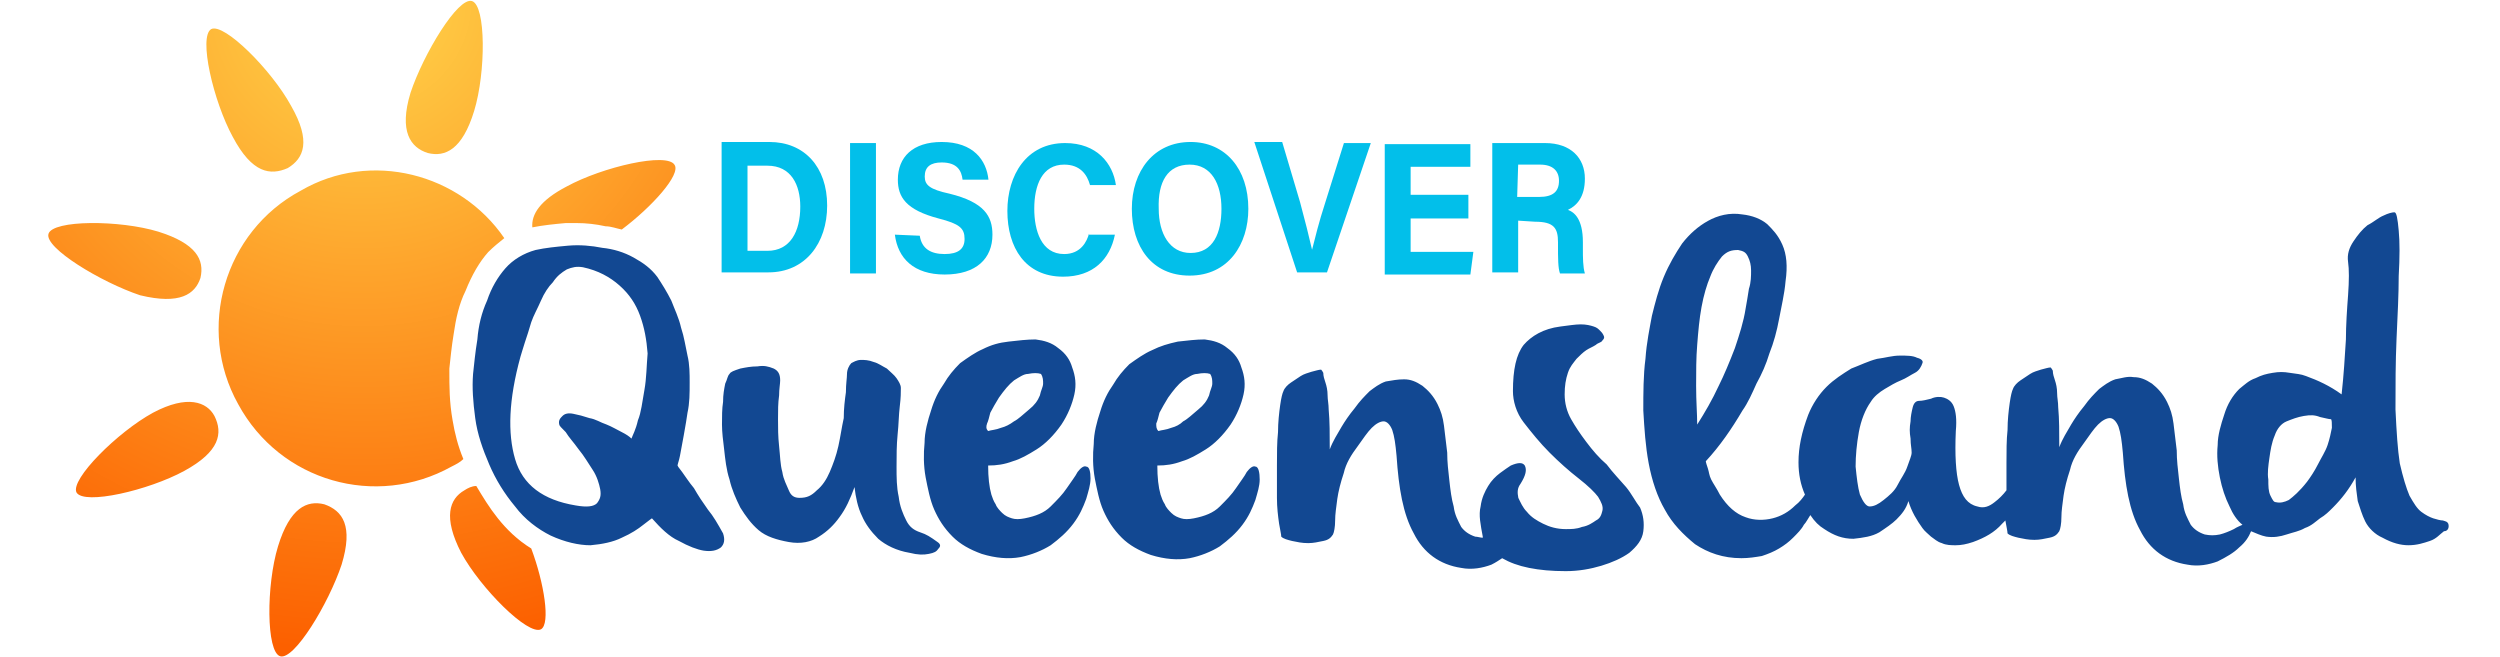 <?xml version="1.0" encoding="utf-8"?>
<!-- Generator: Adobe Illustrator 22.0.0, SVG Export Plug-In . SVG Version: 6.00 Build 0)  -->
<svg version="1.1" id="Layer_1" xmlns="http://www.w3.org/2000/svg" xmlns:xlink="http://www.w3.org/1999/xlink" x="0px" y="0px"
	 viewBox="0 0 232 61" style="enable-background:new 0 0 232 61;" xml:space="preserve">
<style type="text/css">
	.st0{fill:#02BFEA;}
	.st1{fill:#124892;}
	.st2{fill:url(#SVGID_1_);}
</style>
<g transform="matrix(0.924,0,0,1,32.593,24.976)">
	<path class="st0" d="M37.2,0.3h4.7c3.7,0,5.9-2.7,5.9-6.2c0-3.6-2.3-5.9-5.8-5.9h-4.8C37.2-11.7,37.2,0.3,37.2,0.3z M39.8-9.6h2
		c2.4,0,3.3,1.8,3.3,3.8c0,2.3-1,4.1-3.3,4.1h-2C39.8-1.7,39.8-9.6,39.8-9.6z"/>
	<rect x="50.1" y="-11.7" class="st0" width="2.6" height="12.1"/>
	<path class="st0" d="M54.6-3.2c0.3,2.2,1.9,3.7,5,3.7c3.2,0,4.8-1.5,4.8-3.7c0-1.7-0.8-3-4.3-3.8c-2-0.4-2.5-0.8-2.5-1.6
		c0-0.9,0.6-1.3,1.7-1.3c1.6,0,2,0.8,2.1,1.6H64c-0.2-1.8-1.5-3.5-4.7-3.5c-2.9,0-4.4,1.4-4.4,3.5c0,1.6,0.8,2.8,4.1,3.6
		c2.1,0.5,2.6,0.9,2.6,1.9c0,0.9-0.6,1.4-2,1.4s-2.3-0.5-2.5-1.7L54.6-3.2L54.6-3.2z"/>
	<path class="st0" d="M74.1-3.3c-0.2,0.7-0.8,1.9-2.5,1.9c-2.3,0-3-2.2-3-4.2c0-2.2,0.8-4.1,3-4.1c1.6,0,2.3,0.9,2.6,1.9h2.6
		c-0.3-2-1.9-3.9-5.1-3.9c-3.9,0-5.8,3-5.8,6.3c0,3.4,1.8,6.1,5.6,6.1c3,0,4.7-1.6,5.2-3.9h-2.6C74.1-3.2,74.1-3.3,74.1-3.3z"/>
	<path class="st0" d="M84.3-11.8c-3.7,0-5.9,2.7-5.9,6.2s2,6.2,5.8,6.2c3.9,0,5.9-2.9,5.9-6.2C90.1-9.3,87.8-11.8,84.3-11.8z
		 M84.2-9.7c2.2,0,3.2,1.8,3.2,4.1c0,2.2-0.8,4.1-3.1,4.1c-2.1,0-3.2-1.8-3.2-4.1C81-8.1,82-9.7,84.2-9.7z"/>
	<path class="st0" d="M98,0.3l4.4-12h-2.7l-1.9,5.6c-0.6,1.7-1,3.2-1.3,4.3l0,0c-0.3-1.2-0.7-2.7-1.2-4.4l-1.8-5.6h-2.8L95,0.3H98z"
		/>
	<path class="st0" d="M112.2-6.9h-5.8v-2.6h6v-2.1h-8.6V0.5h8.6l0.3-2.1h-6.3v-3.1h5.8V-6.9z"/>
	<path class="st0" d="M118.9-4.4c1.9,0,2.3,0.6,2.3,1.9v0.2c0,1.3,0,2.2,0.2,2.7h2.5c-0.2-0.6-0.2-1.5-0.2-2.3v-0.6
		c0-2.2-0.9-2.8-1.5-3c0.9-0.4,1.7-1.2,1.7-2.9c0-1.9-1.4-3.3-4-3.3h-5.3V0.3h2.6v-4.8L118.9-4.4L118.9-4.4z M117.2-9.7h2.2
		c1.3,0,1.9,0.6,1.9,1.5c0,1-0.6,1.5-2,1.5h-2.2L117.2-9.7L117.2-9.7z"/>
</g>
<path class="st1" d="M150.9,45.2c-0.6-0.7-1.2-1.3-1.8-2.1c-0.7-0.6-1.3-1.3-1.9-2.1s-1-1.4-1.4-2.1s-0.6-1.5-0.6-2.3s0.1-1.4,0.3-2
	s0.5-0.9,0.8-1.3c0.3-0.3,0.6-0.6,0.9-0.8c0.3-0.2,0.6-0.3,0.9-0.5c0.2-0.2,0.5-0.2,0.6-0.4c0.2-0.2,0.2-0.3,0.1-0.5
	c-0.1-0.2-0.2-0.3-0.3-0.4c-0.2-0.2-0.3-0.3-0.6-0.4s-0.7-0.2-1.2-0.2s-1.1,0.1-1.9,0.2c-1.6,0.2-2.7,0.9-3.4,1.7
	c-0.7,0.9-1,2.3-1,4.3c0,0.9,0.3,2,1,2.9s1.5,1.9,2.4,2.8s1.8,1.7,2.7,2.4c0.9,0.7,1.5,1.3,1.8,1.7c0.3,0.5,0.5,0.9,0.4,1.3
	s-0.2,0.7-0.6,0.9c-0.3,0.2-0.7,0.5-1.3,0.6c-0.5,0.2-1,0.2-1.5,0.2c-0.8,0-1.5-0.2-2.1-0.5s-1.1-0.6-1.5-1.1
	c-0.4-0.4-0.6-0.9-0.8-1.3c-0.1-0.5-0.1-0.9,0.2-1.3c0.5-0.8,0.6-1.3,0.4-1.7c-0.2-0.3-0.6-0.3-1.3,0c-0.3,0.2-0.6,0.4-1,0.7
	c-0.4,0.3-0.8,0.7-1.1,1.2c-0.3,0.5-0.6,1.1-0.7,1.9c-0.2,0.8,0,1.7,0.2,2.8v0.1c-0.2,0-0.5-0.1-0.7-0.1c-0.6-0.2-1-0.5-1.3-0.9
	c-0.3-0.6-0.6-1.1-0.7-1.9c-0.2-0.7-0.3-1.5-0.4-2.4c-0.1-0.9-0.2-1.7-0.2-2.6c-0.1-0.9-0.2-1.7-0.3-2.5s-0.3-1.4-0.6-2
	c-0.4-0.8-0.9-1.3-1.4-1.7c-0.6-0.4-1.1-0.6-1.7-0.6c-0.6,0-1.1,0.1-1.7,0.2c-0.6,0.2-1.1,0.6-1.5,0.9c-0.5,0.5-0.9,0.9-1.4,1.6
	c-0.5,0.6-0.9,1.2-1.2,1.7c-0.4,0.7-0.8,1.3-1.1,2.1c0-1.4,0-2.6-0.1-3.7c0-0.5-0.1-0.9-0.1-1.3c0-0.5-0.1-0.9-0.2-1.2
	c-0.1-0.3-0.2-0.6-0.2-0.9c-0.1-0.2-0.2-0.3-0.2-0.3c-0.2,0-0.5,0.1-0.9,0.2c-0.3,0.1-0.7,0.2-1,0.4c-0.3,0.2-0.6,0.4-0.9,0.6
	s-0.6,0.5-0.7,0.8c-0.1,0.2-0.2,0.6-0.3,1.3s-0.2,1.6-0.2,2.5c-0.1,0.9-0.1,2-0.1,3.1s0,2.1,0,3s0.1,1.7,0.2,2.4
	c0.1,0.6,0.2,1,0.2,1.2c0.2,0.2,0.6,0.3,1,0.4c0.5,0.1,0.9,0.2,1.5,0.2c0.5,0,0.9-0.1,1.4-0.2c0.5-0.1,0.7-0.3,0.9-0.6
	c0.1-0.2,0.2-0.7,0.2-1.3s0.1-1.2,0.2-2c0.1-0.7,0.3-1.5,0.6-2.4c0.2-0.9,0.7-1.7,1.3-2.5c0.5-0.7,0.9-1.3,1.3-1.7
	c0.4-0.4,0.8-0.6,1.1-0.6s0.6,0.3,0.8,0.8c0.2,0.6,0.3,1.3,0.4,2.4c0.2,3,0.6,5.4,1.6,7.2c0.9,1.8,2.4,2.9,4.4,3.2
	c1,0.2,2,0,2.8-0.3c0.4-0.2,0.7-0.4,1-0.6c0.7,0.4,1.5,0.7,2.5,0.9s2.1,0.3,3.4,0.3c1.2,0,2.3-0.2,3.3-0.5s1.9-0.7,2.6-1.2
	c0.7-0.6,1.2-1.2,1.3-2s0-1.5-0.3-2.2C151.8,46.6,151.4,45.8,150.9,45.2z M227.2,48.6c-0.1-0.2-0.2-0.2-0.5-0.3
	c-0.2,0-0.6-0.1-0.9-0.2c-0.3-0.1-0.7-0.3-1.1-0.6c-0.4-0.3-0.7-0.8-1.1-1.5c-0.3-0.7-0.6-1.7-0.9-3c-0.2-1.3-0.3-2.9-0.4-5
	c0-2.2,0-4.4,0.1-6.6s0.2-4.1,0.2-5.8c0.1-1.7,0.1-3.2,0-4.2c-0.1-1.1-0.2-1.7-0.4-1.7s-0.6,0.1-1,0.3c-0.5,0.2-0.9,0.6-1.5,0.9
	c-0.5,0.4-0.9,0.9-1.3,1.5c-0.4,0.6-0.6,1.2-0.5,1.9c0.1,0.7,0.1,1.7,0,3.1c-0.1,1.3-0.2,2.8-0.2,4.1c-0.1,1.6-0.2,3.3-0.4,5.1
	c-1.1-0.8-2.2-1.3-3.3-1.7c-0.5-0.2-0.9-0.2-1.5-0.3c-0.6-0.1-1-0.1-1.6,0s-1,0.2-1.6,0.5c-0.6,0.2-1,0.6-1.5,1
	c-0.6,0.6-1.1,1.4-1.4,2.4c-0.3,0.9-0.6,1.9-0.6,2.8c-0.1,1,0,2,0.2,3s0.5,1.9,0.9,2.7c0.3,0.7,0.7,1.3,1.2,1.7
	c-0.2,0.1-0.5,0.2-0.8,0.4c-0.4,0.2-0.9,0.4-1.3,0.5c-0.5,0.1-0.9,0.1-1.4,0c-0.6-0.2-1-0.5-1.3-0.9c-0.3-0.6-0.6-1.1-0.7-1.9
	c-0.2-0.7-0.3-1.5-0.4-2.4c-0.1-0.9-0.2-1.7-0.2-2.6c-0.1-0.9-0.2-1.7-0.3-2.5s-0.3-1.4-0.6-2c-0.4-0.8-0.9-1.3-1.4-1.7
	c-0.6-0.4-1.1-0.6-1.7-0.6c-0.6-0.1-1.1,0.1-1.7,0.2c-0.6,0.2-1.1,0.6-1.5,0.9c-0.5,0.5-0.9,0.9-1.4,1.6c-0.5,0.6-0.9,1.2-1.2,1.7
	c-0.4,0.7-0.8,1.3-1.1,2.1c0-1.4,0-2.6-0.1-3.7c0-0.5-0.1-0.9-0.1-1.3c0-0.5-0.1-0.9-0.2-1.2c-0.1-0.3-0.2-0.6-0.2-0.9
	c-0.1-0.2-0.2-0.3-0.2-0.3c-0.2,0-0.5,0.1-0.9,0.2c-0.3,0.1-0.7,0.2-1,0.4c-0.3,0.2-0.6,0.4-0.9,0.6c-0.3,0.2-0.6,0.5-0.7,0.8
	c-0.1,0.2-0.2,0.6-0.3,1.3c-0.1,0.7-0.2,1.6-0.2,2.5c-0.1,0.9-0.1,2-0.1,3.1c0,0.9,0,1.7,0,2.5c-0.3,0.4-0.7,0.8-1.1,1.1
	c-0.5,0.4-1,0.6-1.6,0.4c-0.9-0.2-1.4-0.9-1.7-2s-0.4-2.8-0.3-5c0.1-1.1,0-1.8-0.2-2.3s-0.6-0.7-0.9-0.8s-0.8-0.1-1.2,0.1
	c-0.4,0.1-0.8,0.2-1.1,0.2s-0.5,0.2-0.6,0.6s-0.2,0.9-0.2,1.3c-0.1,0.6-0.1,1,0,1.6c0,0.6,0.1,0.9,0.1,1.3c0,0.3-0.2,0.7-0.4,1.3
	s-0.6,1.1-0.9,1.7s-0.8,1-1.3,1.4s-0.9,0.6-1.3,0.6c-0.3,0-0.6-0.4-0.9-1.1c-0.2-0.7-0.3-1.6-0.4-2.6c0-1,0.1-2.1,0.3-3.2
	s0.6-2.1,1.1-2.8c0.3-0.5,0.8-0.9,1.3-1.2s1-0.6,1.5-0.8c0.5-0.2,0.9-0.5,1.3-0.7c0.4-0.2,0.6-0.6,0.7-0.9c0.1-0.2-0.1-0.4-0.5-0.5
	c-0.4-0.2-0.9-0.2-1.6-0.2s-1.3,0.2-2.1,0.3c-0.8,0.2-1.6,0.6-2.4,0.9c-0.8,0.5-1.6,1-2.3,1.7s-1.3,1.6-1.7,2.6
	c-0.6,1.6-0.9,3-0.9,4.4c0,1.1,0.2,2.1,0.6,3c-0.2,0.3-0.5,0.7-0.9,1c-0.6,0.6-1.3,1-2.1,1.2s-1.7,0.2-2.5-0.1
	c-0.9-0.3-1.7-1-2.4-2.1c-0.3-0.6-0.6-1-0.8-1.4s-0.2-0.7-0.3-1s-0.2-0.6-0.2-0.7c1.3-1.4,2.4-3,3.4-4.7c0.5-0.7,0.9-1.6,1.3-2.5
	c0.5-0.9,0.9-1.8,1.2-2.8c0.4-1,0.7-2.1,0.9-3.2s0.5-2.3,0.6-3.5c0.2-1.4,0.1-2.5-0.3-3.4c-0.4-0.9-0.9-1.4-1.4-1.9
	c-0.6-0.5-1.4-0.8-2.3-0.9c-1.2-0.2-2.3,0.1-3.2,0.6s-1.7,1.2-2.4,2.1c-0.6,0.9-1.2,1.9-1.7,3.1s-0.8,2.4-1.1,3.6
	c-0.2,1.1-0.5,2.5-0.6,4c-0.2,1.5-0.2,3.2-0.2,4.8c0.1,1.7,0.2,3.3,0.5,4.9s0.8,3.1,1.5,4.3c0.7,1.3,1.7,2.3,2.8,3.2
	c1.2,0.8,2.6,1.3,4.3,1.3c0.7,0,1.3-0.1,1.9-0.2c0.6-0.2,1.1-0.4,1.6-0.7s0.9-0.6,1.3-1s0.8-0.8,1-1.2c0.2-0.2,0.4-0.6,0.6-0.9
	c0.4,0.6,0.8,1,1.3,1.3c0.9,0.6,1.7,0.9,2.7,0.9c0.9-0.1,1.7-0.2,2.4-0.6c0.6-0.4,1.2-0.8,1.6-1.2c0.5-0.5,0.9-1,1.1-1.7
	c0.3,1,0.8,1.8,1.3,2.5c0.2,0.3,0.6,0.6,0.8,0.8c0.3,0.2,0.6,0.5,1,0.6c0.4,0.2,0.9,0.2,1.3,0.2c0.5,0,1-0.1,1.6-0.3
	c1.1-0.4,2-0.9,2.7-1.7c0.1-0.1,0.2-0.2,0.3-0.3c0.1,0.6,0.2,1,0.2,1.2c0.2,0.2,0.6,0.3,1,0.4c0.5,0.1,0.9,0.2,1.5,0.2
	c0.5,0,0.9-0.1,1.4-0.2c0.5-0.1,0.7-0.3,0.9-0.6c0.1-0.2,0.2-0.7,0.2-1.3s0.1-1.2,0.2-2c0.1-0.7,0.3-1.5,0.6-2.4
	c0.2-0.9,0.7-1.7,1.3-2.5c0.5-0.7,0.9-1.3,1.3-1.7c0.4-0.4,0.8-0.6,1.1-0.6s0.6,0.3,0.8,0.8c0.2,0.6,0.3,1.3,0.4,2.4
	c0.2,3,0.6,5.4,1.6,7.2c0.9,1.8,2.4,2.9,4.4,3.2c1,0.2,2,0,2.8-0.3c0.8-0.4,1.5-0.8,2-1.3c0.6-0.5,0.9-1,1.1-1.5
	c0.5,0.2,0.9,0.4,1.4,0.5c0.7,0.1,1.3,0,1.9-0.2c0.6-0.2,1.2-0.3,1.7-0.6c0.6-0.2,1-0.6,1.4-0.9c0.5-0.3,0.8-0.6,1.2-1
	c0.8-0.8,1.5-1.7,2.1-2.8c0,0.8,0.1,1.5,0.2,2.2c0.2,0.6,0.4,1.3,0.7,1.9c0.3,0.6,0.9,1.2,1.6,1.5c0.9,0.5,1.7,0.7,2.4,0.7
	c0.8,0,1.4-0.2,2-0.4s0.9-0.6,1.3-0.9C227.2,49.3,227.3,48.9,227.2,48.6z M100.8,43.3c-0.2-0.1-0.5,0.1-0.8,0.5
	c-0.2,0.4-0.6,0.9-1,1.5s-0.9,1.1-1.5,1.7c-0.6,0.6-1.4,0.9-2.4,1.1c-0.5,0.1-0.9,0.1-1.2,0c-0.3-0.1-0.6-0.2-0.9-0.5
	c-0.2-0.2-0.5-0.5-0.6-0.8c-0.2-0.3-0.3-0.6-0.4-0.9c-0.2-0.7-0.3-1.6-0.3-2.7c0.8,0,1.5-0.1,2.3-0.4c0.7-0.2,1.4-0.6,2.2-1.1
	s1.6-1.3,2.3-2.3c0.6-0.9,1-1.9,1.2-2.8s0.1-1.7-0.2-2.5c-0.2-0.7-0.6-1.3-1.3-1.8c-0.6-0.5-1.3-0.7-2.1-0.8c-0.8,0-1.6,0.1-2.5,0.2
	S92,32,91.2,32.4c-0.7,0.3-1.4,0.8-2.1,1.3c-0.6,0.6-1.1,1.2-1.5,1.9c-0.5,0.7-0.9,1.5-1.2,2.5c-0.3,0.9-0.6,2-0.6,3
	c-0.1,1-0.1,2.1,0.1,3.2c0.2,1,0.4,2.1,0.8,3c0.4,0.9,0.9,1.7,1.7,2.5c0.7,0.7,1.6,1.2,2.7,1.6c1.3,0.4,2.5,0.5,3.6,0.3
	c1-0.2,2-0.6,2.8-1.1c0.8-0.6,1.5-1.2,2.1-2s0.9-1.5,1.2-2.3c0.2-0.7,0.4-1.3,0.4-1.9S101.1,43.3,100.8,43.3z M116.5,43.3
	c-0.2-0.1-0.5,0.1-0.8,0.5c-0.2,0.4-0.6,0.9-1,1.5s-0.9,1.1-1.5,1.7c-0.6,0.6-1.4,0.9-2.4,1.1c-0.5,0.1-0.9,0.1-1.2,0
	c-0.3-0.1-0.6-0.2-0.9-0.5c-0.2-0.2-0.5-0.5-0.6-0.8c-0.2-0.3-0.3-0.6-0.4-0.9c-0.2-0.7-0.3-1.6-0.3-2.7c0.8,0,1.5-0.1,2.3-0.4
	c0.7-0.2,1.4-0.6,2.2-1.1s1.6-1.3,2.3-2.3c0.6-0.9,1-1.9,1.2-2.8s0.1-1.7-0.2-2.5c-0.2-0.7-0.6-1.3-1.3-1.8
	c-0.6-0.5-1.3-0.7-2.1-0.8c-0.8,0-1.6,0.1-2.5,0.2c-0.9,0.2-1.6,0.4-2.4,0.8c-0.7,0.3-1.4,0.8-2.1,1.3c-0.6,0.6-1.1,1.2-1.5,1.9
	c-0.5,0.7-0.9,1.5-1.2,2.5c-0.3,0.9-0.6,2-0.6,3c-0.1,1-0.1,2.1,0.1,3.2c0.2,1,0.4,2.1,0.8,3c0.4,0.9,0.9,1.7,1.7,2.5
	c0.7,0.7,1.6,1.2,2.7,1.6c1.3,0.4,2.5,0.5,3.6,0.3c1-0.2,2-0.6,2.8-1.1c0.8-0.6,1.5-1.2,2.1-2s0.9-1.5,1.2-2.3
	c0.2-0.7,0.4-1.3,0.4-1.9S116.8,43.3,116.5,43.3z M85.4,49.4c-0.6-0.2-1-0.5-1.3-1.1s-0.6-1.3-0.7-2.2c-0.2-0.9-0.2-1.8-0.2-2.8
	s0-2,0.1-3c0.1-0.9,0.1-1.8,0.2-2.6c0.1-0.8,0.1-1.3,0.1-1.7c0-0.3-0.2-0.6-0.4-0.9c-0.2-0.3-0.6-0.6-0.9-0.9
	c-0.4-0.2-0.8-0.5-1.2-0.6c-0.5-0.2-0.9-0.2-1.2-0.2c-0.4,0-0.7,0.2-0.9,0.3c-0.2,0.2-0.4,0.6-0.4,1s-0.1,0.9-0.1,1.7
	c-0.1,0.7-0.2,1.5-0.2,2.4c-0.2,0.9-0.3,1.7-0.5,2.6s-0.5,1.7-0.8,2.4c-0.3,0.7-0.7,1.3-1.2,1.7c-0.5,0.5-0.9,0.7-1.6,0.7
	c-0.5,0-0.8-0.2-1-0.7c-0.2-0.5-0.5-1-0.6-1.7c-0.2-0.7-0.2-1.5-0.3-2.4s-0.1-1.7-0.1-2.5s0-1.5,0.1-2.2c0-0.6,0.1-1.1,0.1-1.4
	c0-0.6-0.2-0.9-0.6-1.1c-0.5-0.2-0.9-0.3-1.5-0.2c-0.6,0-1.1,0.1-1.6,0.2c-0.6,0.2-0.9,0.3-1,0.5c-0.2,0.2-0.2,0.5-0.4,0.9
	c-0.1,0.5-0.2,1-0.2,1.7C67,37.9,67,38.7,67,39.4s0.1,1.5,0.2,2.3c0.1,0.9,0.2,1.9,0.5,2.8c0.2,0.9,0.6,1.8,1,2.6
	c0.5,0.8,1,1.5,1.7,2.1c0.7,0.6,1.7,0.9,2.8,1.1s2.1,0,2.8-0.5c0.8-0.5,1.4-1.1,1.9-1.8c0.6-0.8,1-1.7,1.4-2.8
	c0.1,0.9,0.3,1.9,0.7,2.7c0.3,0.7,0.8,1.4,1.5,2.1c0.7,0.6,1.7,1.1,2.9,1.3c0.8,0.2,1.3,0.2,1.8,0.1c0.5-0.1,0.7-0.2,0.9-0.5
	c0.2-0.2,0.2-0.4-0.1-0.6C86.3,49.8,86,49.6,85.4,49.4z M65.7,47.3c-0.5-0.7-0.9-1.3-1.3-2c-0.5-0.6-0.8-1.1-1.1-1.5
	s-0.5-0.6-0.4-0.7c0-0.1,0.1-0.3,0.2-0.8c0.1-0.5,0.6-3.2,0.7-4c0.2-0.9,0.2-1.8,0.2-2.8c0-0.8,0-1.7-0.2-2.5
	c-0.2-0.9-0.3-1.7-0.6-2.6c-0.2-0.9-0.6-1.7-0.9-2.5c-0.4-0.8-0.9-1.6-1.3-2.2c-0.6-0.8-1.3-1.3-2.2-1.8s-1.9-0.8-2.9-0.9
	c-1-0.2-2.1-0.3-3.2-0.2c-1.1,0.1-2.1,0.2-3,0.4c-1.1,0.3-2.1,0.9-2.8,1.7c-0.7,0.8-1.3,1.8-1.7,3c-0.5,1.1-0.8,2.3-0.9,3.6
	c-0.2,1.2-0.3,2.3-0.4,3.2c-0.1,1.3,0,2.6,0.2,4.1s0.7,2.9,1.3,4.3s1.4,2.7,2.4,3.9c0.9,1.2,2.1,2.1,3.3,2.7
	c1.3,0.6,2.6,0.9,3.7,0.9c1.1-0.1,2.1-0.3,2.9-0.7c0.9-0.4,1.5-0.8,2-1.2s0.8-0.6,0.8-0.6c0.8,0.9,1.6,1.7,2.5,2.1
	c0.9,0.5,1.7,0.8,2.3,0.9c0.7,0.1,1.2,0,1.6-0.3c0.3-0.3,0.4-0.7,0.2-1.3C66.6,48.6,66.2,47.9,65.7,47.3z M59.8,36.2
	c-0.2,1.1-0.3,2.1-0.6,2.8c-0.2,0.9-0.5,1.4-0.6,1.7c-0.2-0.2-0.5-0.4-0.9-0.6s-0.9-0.5-1.4-0.7c-0.6-0.2-1-0.5-1.6-0.6
	c-0.6-0.2-1-0.3-1.5-0.4s-0.8,0-1,0.2s-0.4,0.4-0.3,0.8c0,0.1,0.2,0.3,0.6,0.7c0.3,0.5,0.7,0.9,1.2,1.6c0.5,0.6,0.9,1.3,1.3,1.9
	c0.4,0.6,0.6,1.3,0.7,1.8c0.1,0.6,0,0.9-0.3,1.3c-0.3,0.3-0.9,0.4-2,0.2c-3-0.5-4.9-1.9-5.6-4.3c-0.7-2.4-0.6-5.5,0.5-9.5
	c0.1-0.3,0.2-0.7,0.4-1.3c0.2-0.6,0.4-1.2,0.6-1.9c0.2-0.6,0.6-1.3,0.9-2s0.7-1.3,1.1-1.7c0.4-0.6,0.8-0.9,1.3-1.2
	c0.5-0.2,0.9-0.3,1.5-0.2c1.4,0.3,2.5,0.9,3.4,1.7c0.9,0.8,1.5,1.7,1.9,2.8c0.4,1.1,0.6,2.2,0.7,3.5C60,33.9,60,35.1,59.8,36.2z
	 M216.4,39.7c-0.1,0.5-0.2,1-0.4,1.6s-0.6,1.2-0.9,1.8c-0.3,0.6-0.7,1.2-1,1.6c-0.7,0.9-1.3,1.4-1.7,1.7c-0.4,0.2-0.8,0.3-1.2,0.2
	c-0.2,0-0.3-0.2-0.5-0.6s-0.2-0.9-0.2-1.5c-0.1-0.6,0-1.3,0.1-2s0.2-1.4,0.5-2.1c0.2-0.6,0.6-1.1,1.1-1.3c0.5-0.2,1-0.4,1.6-0.5
	s1-0.1,1.5,0.1c0.5,0.1,0.8,0.2,1,0.2C216.4,38.9,216.4,39.3,216.4,39.7z M107.3,39.3c0.1-0.2,0.2-0.6,0.3-1
	c0.2-0.4,0.5-0.9,0.8-1.4c0.5-0.7,0.9-1.2,1.4-1.6c0.5-0.3,0.9-0.6,1.3-0.6c0.5-0.1,0.9-0.1,1.2,0c0.2,0.3,0.2,0.6,0.2,0.9
	s-0.2,0.6-0.3,1.1c-0.2,0.5-0.5,0.9-1,1.3c-0.6,0.5-1,0.9-1.4,1.1c-0.3,0.3-0.7,0.5-1.1,0.6c-0.5,0.2-0.9,0.2-1.2,0.3
	C107.3,39.8,107.3,39.6,107.3,39.3z M91.6,39.3c0.1-0.2,0.2-0.6,0.3-1c0.2-0.4,0.5-0.9,0.8-1.4c0.5-0.7,0.9-1.2,1.4-1.6
	c0.5-0.3,0.9-0.6,1.3-0.6c0.5-0.1,0.9-0.1,1.2,0c0.2,0.3,0.2,0.6,0.2,0.9s-0.2,0.6-0.3,1.1c-0.2,0.5-0.5,0.9-1,1.3
	c-0.6,0.5-1,0.9-1.4,1.1c-0.4,0.3-0.8,0.5-1.2,0.6c-0.5,0.2-0.9,0.2-1.2,0.3C91.5,39.8,91.5,39.6,91.6,39.3z M157.4,35.8
	c0-1.3,0-2.6,0.1-3.8c0.1-1.3,0.2-2.4,0.4-3.5s0.5-2.1,0.8-2.8c0.3-0.8,0.7-1.4,1.1-1.9c0.5-0.5,0.9-0.6,1.5-0.6
	c0.5,0.1,0.7,0.2,0.9,0.6s0.3,0.8,0.3,1.3s0,1.1-0.2,1.7c-0.1,0.6-0.2,1.3-0.3,1.8c-0.2,1.3-0.6,2.5-1,3.7c-0.5,1.3-1,2.5-1.5,3.5
	c-0.6,1.3-1.3,2.5-2,3.6C157.5,38.4,157.4,37.3,157.4,35.8z"/>
<radialGradient id="SVGID_1_" cx="33.685" cy="0.103" r="60.327" gradientUnits="userSpaceOnUse">
	<stop  offset="0" style="stop-color:#FFD54B"/>
	<stop  offset="1" style="stop-color:#FC6000"/>
</radialGradient>
<path class="st2" d="M57.7,21.3c-0.5-0.1-1-0.3-1.5-0.3c-0.9-0.2-1.8-0.3-2.7-0.3c-0.3,0-0.6,0-1,0c-1.1,0.1-2.1,0.2-3.1,0.4
	c-0.1-1.2,0.7-2.5,3.2-3.8c3.3-1.8,9.3-3.2,10-2C63.2,16.2,60.5,19.2,57.7,21.3z M26.7,15.6c1.5-0.9,2.2-2.5,0.3-5.8
	c-1.8-3.3-6.2-7.7-7.4-7.1c-1.2,0.7,0.2,6.7,2,10C23.4,16.1,25.1,16.3,26.7,15.6z M39.7,14.2c1.6,0.4,3.2-0.3,4.3-3.9
	s1.1-9.8-0.2-10.2c-1.3-0.4-4.5,4.9-5.7,8.5C37,12.2,38.1,13.7,39.7,14.2z M46.2,48.1c-0.8-1-1.4-2-2-3c-0.4,0-0.8,0.2-1.1,0.4
	c-1.4,0.8-2,2.5-0.3,5.8c1.8,3.3,6.2,7.7,7.4,7.1c0.9-0.5,0.3-4.3-0.9-7.5C48,50.1,47,49.1,46.2,48.1z M18.6,25.8
	c0.4-1.7-0.4-3.2-3.9-4.3c-3.6-1.1-9.8-1.1-10.2,0.2c-0.4,1.3,4.9,4.5,8.5,5.7C16.7,28.3,18.1,27.3,18.6,25.8z M27.9,17.7
	c-7.1,3.8-9.7,12.8-5.8,19.8c3.9,7.2,12.8,9.7,19.8,5.8c0.4-0.2,0.8-0.4,1.1-0.7c-0.5-1.2-0.8-2.4-1-3.6c-0.3-1.7-0.3-3.1-0.3-4.6
	v-0.2c0.1-0.9,0.2-2,0.4-3.2c0.2-1.4,0.5-2.8,1.1-4c0.6-1.5,1.3-2.7,2.1-3.6c0.5-0.5,1-0.9,1.5-1.3C42.7,16.1,34.4,13.9,27.9,17.7z
	 M30.1,46.8c-1.6-0.4-3.2,0.3-4.3,3.9c-1.1,3.6-1.1,9.8,0.2,10.2c1.3,0.4,4.5-4.9,5.7-8.5C32.8,48.8,31.8,47.4,30.1,46.8z
	 M14.2,38.3c-3.3,1.8-7.7,6.2-7.1,7.4c0.7,1.2,6.7-0.2,10-2s3.6-3.5,2.8-5.1C19.2,37.3,17.4,36.6,14.2,38.3z"/>
</svg>
